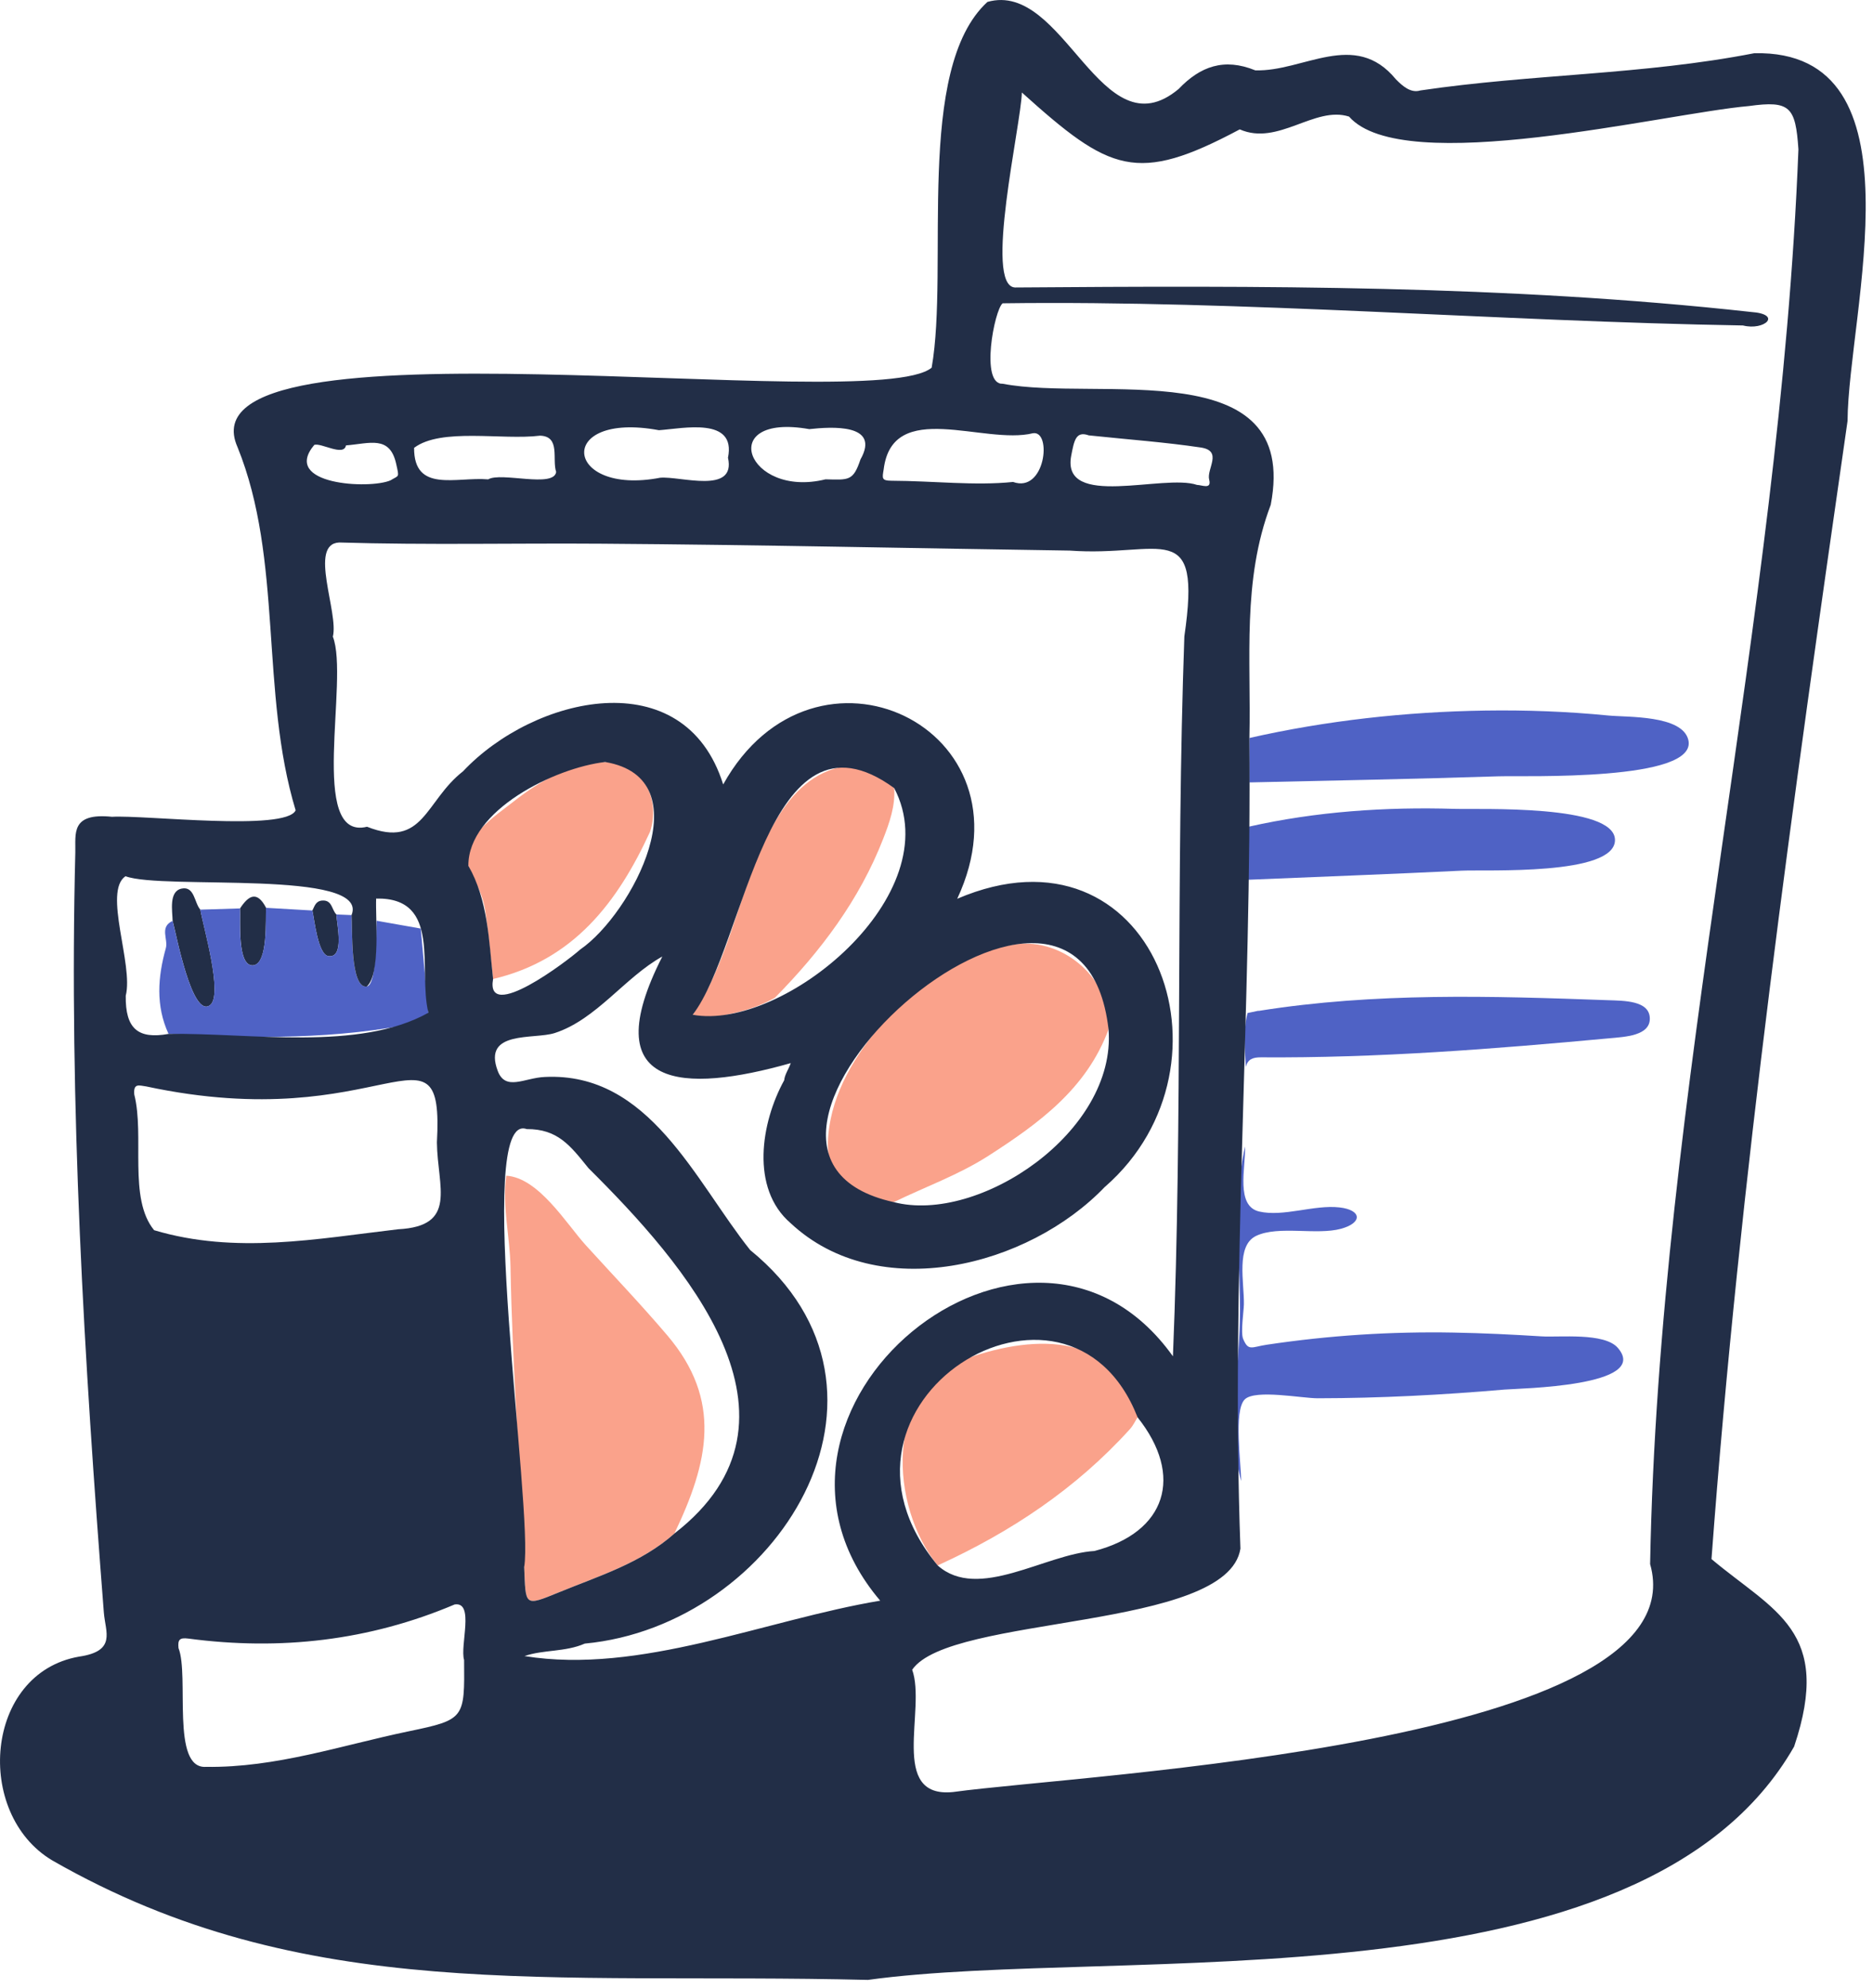 <svg width="82" height="87" viewBox="0 0 82 87" fill="none" xmlns="http://www.w3.org/2000/svg">
<g clip-path="url(#clip0_1_15)">
<path d="M22.081 32.329C22.127 32.298 22.174 32.267 22.22 32.236C22.172 32.267 22.127 32.298 22.081 32.329Z" fill="#222E47"/>
<path d="M32.664 68.756C32.616 68.796 32.569 68.836 32.521 68.875C32.569 68.835 32.616 68.794 32.664 68.756Z" fill="#222E47"/>
<path d="M22.901 31.812C22.949 31.783 22.996 31.754 23.042 31.725C22.994 31.754 22.947 31.783 22.901 31.812Z" fill="#222E47"/>
<path d="M33.953 31.822C33.996 31.787 34.042 31.752 34.086 31.717C34.041 31.752 33.996 31.787 33.953 31.822Z" fill="#222E47"/>
<path d="M20.135 33.879C20.179 33.837 20.225 33.793 20.269 33.751C20.223 33.793 20.179 33.837 20.135 33.879Z" fill="#222E47"/>
<path d="M55.111 44.231C55.087 44.233 55.065 44.235 55.043 44.236C55.065 44.227 55.089 44.225 55.111 44.231Z" fill="#222E47"/>
<path d="M7.557 40.294C7.551 39.883 7.377 38.997 7.952 38.881C8.523 38.764 8.505 39.507 8.771 39.802C8.882 40.491 9.792 43.556 9.188 43.986C8.399 44.55 7.703 40.812 7.559 40.294H7.557Z" fill="#222E47"/>
<path d="M10.508 39.749C10.876 39.185 11.251 38.955 11.65 39.722C11.619 40.178 11.745 42.157 11.094 42.236C10.363 42.323 10.539 40.22 10.508 39.749Z" fill="#222E47"/>
<path d="M13.677 39.839C13.772 39.651 13.819 39.428 14.1 39.404C14.552 39.368 14.517 39.813 14.727 40.012C14.748 40.454 15.09 41.924 14.383 41.836C13.913 41.778 13.761 40.193 13.675 39.839H13.677Z" fill="#222E47"/>
<path d="M29.528 67.097C28.069 68.393 26.229 68.951 24.476 69.669C22.941 70.297 23.018 70.277 22.951 68.564C22.777 64.189 22.427 59.819 22.35 55.443C22.326 54.103 21.98 52.785 22.163 51.443C23.58 51.527 24.798 53.55 25.647 54.486C26.837 55.795 28.067 57.08 29.213 58.428C31.639 61.279 31.018 63.977 29.526 67.097H29.528Z" fill="#FAA28B"/>
<path d="M39.128 52.599C36.814 52.539 35.889 51.321 36.367 48.963C37.063 45.529 40.966 41.825 44.418 41.323C46.595 41.005 48.706 42.913 48.532 45.04C47.574 47.637 45.48 49.154 43.27 50.575C41.965 51.412 40.51 51.927 39.128 52.601V52.599Z" fill="#FAA28B"/>
<path d="M41.05 68.497C38.956 65.903 38.663 60.735 42.368 59.426C45.392 58.358 48.953 58.309 49.802 62.017C49.694 62.188 49.608 62.378 49.473 62.526C47.109 65.14 44.241 67.044 41.048 68.497H41.05Z" fill="#FAA28B"/>
<path d="M54.511 50.166C54.529 51.106 54.095 52.77 55.126 53.01C56.189 53.256 57.533 52.705 58.64 52.831C59.62 52.94 59.662 53.506 58.71 53.765C57.639 54.057 55.98 53.614 54.999 54.074C54.095 54.499 54.474 56.113 54.458 57.073C54.452 57.378 54.309 58.305 54.425 58.583C54.655 59.136 54.796 58.939 55.453 58.84C58.181 58.431 60.894 58.256 63.653 58.307C64.932 58.331 66.21 58.393 67.488 58.473C68.264 58.523 70.236 58.296 70.825 58.973C72.302 60.671 66.49 60.748 65.873 60.801C63.151 61.036 60.418 61.179 57.685 61.182C56.993 61.182 54.966 60.786 54.501 61.226C53.994 61.706 54.346 64.11 54.335 64.804C53.771 62.688 54.229 59.996 54.28 57.822C54.337 55.39 53.963 52.526 54.511 50.164V50.166Z" fill="#4F62C5"/>
<path d="M54.697 32.291C58.082 31.526 61.551 31.144 65.02 31.091C66.82 31.064 68.621 31.131 70.411 31.307C71.237 31.389 73.65 31.279 73.915 32.375C74.356 34.202 66.756 33.932 65.6 33.968C61.967 34.085 58.331 34.153 54.697 34.235C54.697 33.587 54.697 32.939 54.697 32.291Z" fill="#4F62C5"/>
<path d="M21.587 42.836C21.479 41.863 21.393 40.889 21.255 39.919C21.133 39.048 20.803 38.634 20.505 37.882C20.055 36.745 21.724 35.673 22.508 35.054C23.622 34.175 25.03 33.375 26.493 33.344C28.1 33.309 28.948 34.947 28.457 36.398C27.042 39.474 25.116 42.008 21.587 42.836Z" fill="#FAA28B"/>
<path d="M18.42 40.629C18.531 41.856 18.643 43.085 18.755 44.311C18.777 44.55 18.694 44.662 18.429 44.718C14.773 45.498 11.079 45.441 7.379 45.239C6.81 44.007 6.909 42.743 7.26 41.489C7.372 41.093 6.969 40.566 7.557 40.294C7.703 40.812 8.397 44.55 9.186 43.986C9.79 43.556 8.88 40.491 8.769 39.802C9.347 39.784 9.927 39.768 10.506 39.749C10.537 40.22 10.361 42.323 11.092 42.236C11.743 42.157 11.619 40.178 11.648 39.722C12.324 39.76 12.999 39.801 13.675 39.839C13.761 40.193 13.913 41.778 14.383 41.836C15.09 41.924 14.748 40.454 14.727 40.012C14.949 40.022 15.169 40.031 15.39 40.04C15.434 40.58 15.317 43.262 16.056 43.163C16.518 43.103 16.454 40.688 16.488 40.288C17.133 40.401 17.775 40.514 18.42 40.629Z" fill="#4F62C5"/>
<path d="M33.925 43.658C32.874 44.26 31.697 44.43 30.529 44.634C30.37 44.662 30.167 44.634 30.324 44.401C32.047 41.841 32.367 38.689 33.881 36.046C34.544 34.888 35.41 33.884 36.779 33.565C37.727 33.344 38.591 33.578 39.148 34.483C39.201 35.264 38.945 35.987 38.67 36.692C37.627 39.375 35.931 41.622 33.925 43.658Z" fill="#FAA28B"/>
<path d="M54.666 36.173C57.623 35.507 60.661 35.301 63.686 35.392C64.762 35.425 70.699 35.184 70.704 36.754C70.71 38.329 65.037 38.044 63.986 38.097C60.865 38.249 57.742 38.364 54.62 38.495C54.635 37.721 54.651 36.949 54.666 36.175V36.173Z" fill="#4F62C5"/>
<path d="M55.111 44.231C60.187 43.422 65.295 43.579 70.402 43.764C71.102 43.789 72.209 43.778 72.229 44.552C72.249 45.326 71.136 45.368 70.444 45.432C65.375 45.901 60.299 46.299 55.203 46.264C54.847 46.263 54.631 46.343 54.54 46.686C54.509 45.898 54.415 45.107 54.617 44.326C54.76 44.297 54.902 44.267 55.043 44.236C55.065 44.235 55.089 44.233 55.111 44.231Z" fill="#4F62C5"/>
<path d="M37.986 86.631C24 86.293 13.311 87.719 2.288 81.403C-1.146 79.357 -0.679 73.212 3.458 72.487C5.113 72.246 4.613 71.419 4.546 70.554C3.685 59.485 3.017 48.408 3.297 37.298C3.317 36.489 3.077 35.551 4.904 35.739C6.332 35.653 12.514 36.387 12.943 35.456C11.377 30.283 12.403 24.512 10.4 19.567C7.72 13.554 38.205 18.24 40.788 16.088C41.561 11.705 40.034 3.016 43.23 0.084C46.604 -0.869 48.19 6.736 51.598 3.896C52.546 2.903 53.59 2.521 54.956 3.078C57.061 3.147 59.312 1.278 61.11 3.468C61.401 3.762 61.762 4.087 62.181 3.958C67.072 3.235 71.925 3.279 76.804 2.328C84.324 2.165 80.912 13.722 80.886 18.419C78.503 34.972 76.167 51.526 74.929 68.218C77.666 70.516 80.253 71.343 78.547 76.421C71.88 88.09 48.975 85.112 37.986 86.633V86.631ZM48.376 51.927C45.013 55.441 38.441 57.093 34.615 53.521C32.84 51.998 33.319 49.103 34.332 47.267C34.352 47.022 34.537 46.763 34.619 46.517C29.92 47.849 26.024 47.694 28.997 41.852C27.364 42.756 26.103 44.616 24.283 45.202C23.375 45.494 21.118 45.065 21.79 46.856C22.129 47.761 22.969 47.157 23.851 47.123C28.43 46.898 30.423 51.663 32.842 54.695C40.442 60.881 34.004 71.129 25.601 71.916C24.754 72.29 23.782 72.177 22.963 72.462C28.021 73.28 33.504 70.879 38.535 70.038C31.459 61.708 45.061 50.54 51.351 59.346C51.779 48.935 51.479 38.315 51.851 27.846C52.623 22.552 50.86 24.387 46.831 24.091C40.01 23.992 33.189 23.837 26.368 23.79C22.53 23.762 18.687 23.852 14.85 23.737C13.49 23.799 14.839 26.809 14.572 27.857C15.304 29.724 13.463 36.814 16.069 36.175C18.548 37.154 18.607 35.044 20.272 33.749C23.366 30.46 29.958 28.893 31.661 34.324C35.644 27.169 45.416 31.823 41.907 39.326C50.465 35.662 54.54 46.542 48.38 51.927H48.376ZM39.148 34.483C33.556 30.41 32.651 41.392 30.326 44.401C34.28 45.127 41.596 39.16 39.148 34.483ZM7.379 45.239C10.98 45.186 15.716 46.011 18.755 44.313C18.29 42.433 19.363 39.258 16.468 39.317C16.43 40.151 16.675 42.625 16.058 43.165C15.319 43.264 15.434 40.582 15.39 40.042C16.221 38.01 7.116 38.954 5.494 38.339C4.503 39.008 5.853 42.216 5.505 43.567C5.485 45.007 6.036 45.481 7.379 45.239ZM21.587 42.836C21.237 44.784 24.851 42.039 25.4 41.548C27.67 39.989 30.786 34.061 26.493 33.342C24.298 33.592 20.488 35.462 20.505 37.882C21.362 39.373 21.404 41.144 21.587 42.836ZM49.804 62.017C46.752 54.222 35.143 61.352 41.052 68.497C42.824 70.076 45.779 67.988 47.915 67.864C51.06 67.046 51.845 64.578 49.804 62.017ZM39.128 52.599C42.862 53.57 48.887 49.519 48.532 45.04C47.267 34.025 29.197 50.419 39.128 52.599ZM29.528 67.097C36.003 62.084 29.924 55.244 25.762 51.111C24.97 50.129 24.417 49.395 23.059 49.404C20.695 48.554 23.368 66.091 22.949 68.566C23.018 70.279 22.94 70.299 24.476 69.671C26.229 68.953 28.069 68.395 29.528 67.099V67.097ZM54.697 32.291C54.803 44.125 53.879 55.963 54.306 67.761C53.742 71.358 41.585 70.642 39.935 73.061C40.561 74.791 38.894 78.696 41.724 78.411C47.452 77.621 74.492 76.348 72.242 68.435C72.625 47.608 77.928 27.245 78.735 6.537C78.609 4.677 78.376 4.389 76.568 4.64C72.872 4.962 61.427 7.804 59.062 5.102C57.555 4.619 55.959 6.398 54.276 5.661C49.753 8.072 48.594 7.517 44.737 4.047C44.702 5.456 43.06 12.51 44.437 12.579C55.179 12.499 65.965 12.47 76.652 13.649C78.058 13.744 77.251 14.48 76.308 14.241C65.61 14.062 54.443 13.131 43.895 13.271C43.532 13.56 42.901 16.844 43.9 16.791C48.028 17.592 56.923 15.385 55.633 22.088C54.373 25.414 54.778 28.808 54.699 32.291H54.697ZM19.128 49.989C19.443 44.207 16.827 49.771 6.4 47.537C6.094 47.497 5.834 47.378 5.878 47.888C6.34 49.717 5.604 52.44 6.748 53.828C10.318 54.892 13.858 54.205 17.43 53.787C20.056 53.651 19.15 51.936 19.128 49.99V49.989ZM20.318 72.633C20.128 72.013 20.787 70.067 19.904 70.204C16.161 71.79 12.265 72.23 8.251 71.697C7.85 71.644 7.78 71.754 7.815 72.113C8.295 73.325 7.473 77.402 9.014 77.31C12.095 77.352 14.958 76.363 17.898 75.753C20.353 75.244 20.342 75.191 20.318 72.632V72.633ZM44.352 21.088C45.766 21.597 46.066 18.826 45.224 18.956C43.08 19.485 39.071 17.419 38.687 20.54C38.623 20.924 38.59 21.033 39.027 21.035C40.858 21.042 42.687 21.261 44.352 21.088ZM28.902 20.904C29.773 20.821 32.234 21.656 31.871 20.027C32.241 18.229 29.911 18.749 28.849 18.824C24.278 17.977 24.679 21.712 28.9 20.904H28.902ZM47.659 19.047C47.097 18.85 47.025 19.282 46.897 19.943C46.458 22.291 50.956 20.719 52.407 21.218C52.618 21.219 53.053 21.433 52.938 20.987C52.816 20.515 53.551 19.726 52.566 19.58C51.018 19.35 49.453 19.237 47.659 19.049V19.047ZM21.376 20.973C21.944 20.642 24.249 21.365 24.349 20.65C24.161 20.102 24.551 19.091 23.644 19.063C21.99 19.268 19.313 18.704 18.129 19.596C18.12 21.581 19.972 20.856 21.376 20.975V20.973ZM35.43 18.777C31.297 18.047 32.7 21.822 36.142 20.973C37.156 20.998 37.352 21.057 37.671 20.104C38.568 18.521 36.389 18.673 35.43 18.777ZM15.147 19.487C15.057 19.994 14.039 19.355 13.757 19.469C12.296 21.216 16.188 21.415 17.096 21.018C17.473 20.785 17.484 20.927 17.345 20.297C17.065 19.036 16.188 19.405 15.147 19.489V19.487Z" fill="#222E47"/>
</g>
<defs>
<clipPath id="clip0_1_15">
<rect width="81.681" height="86.631" fill="white"/>
</clipPath>
</defs>
</svg>
